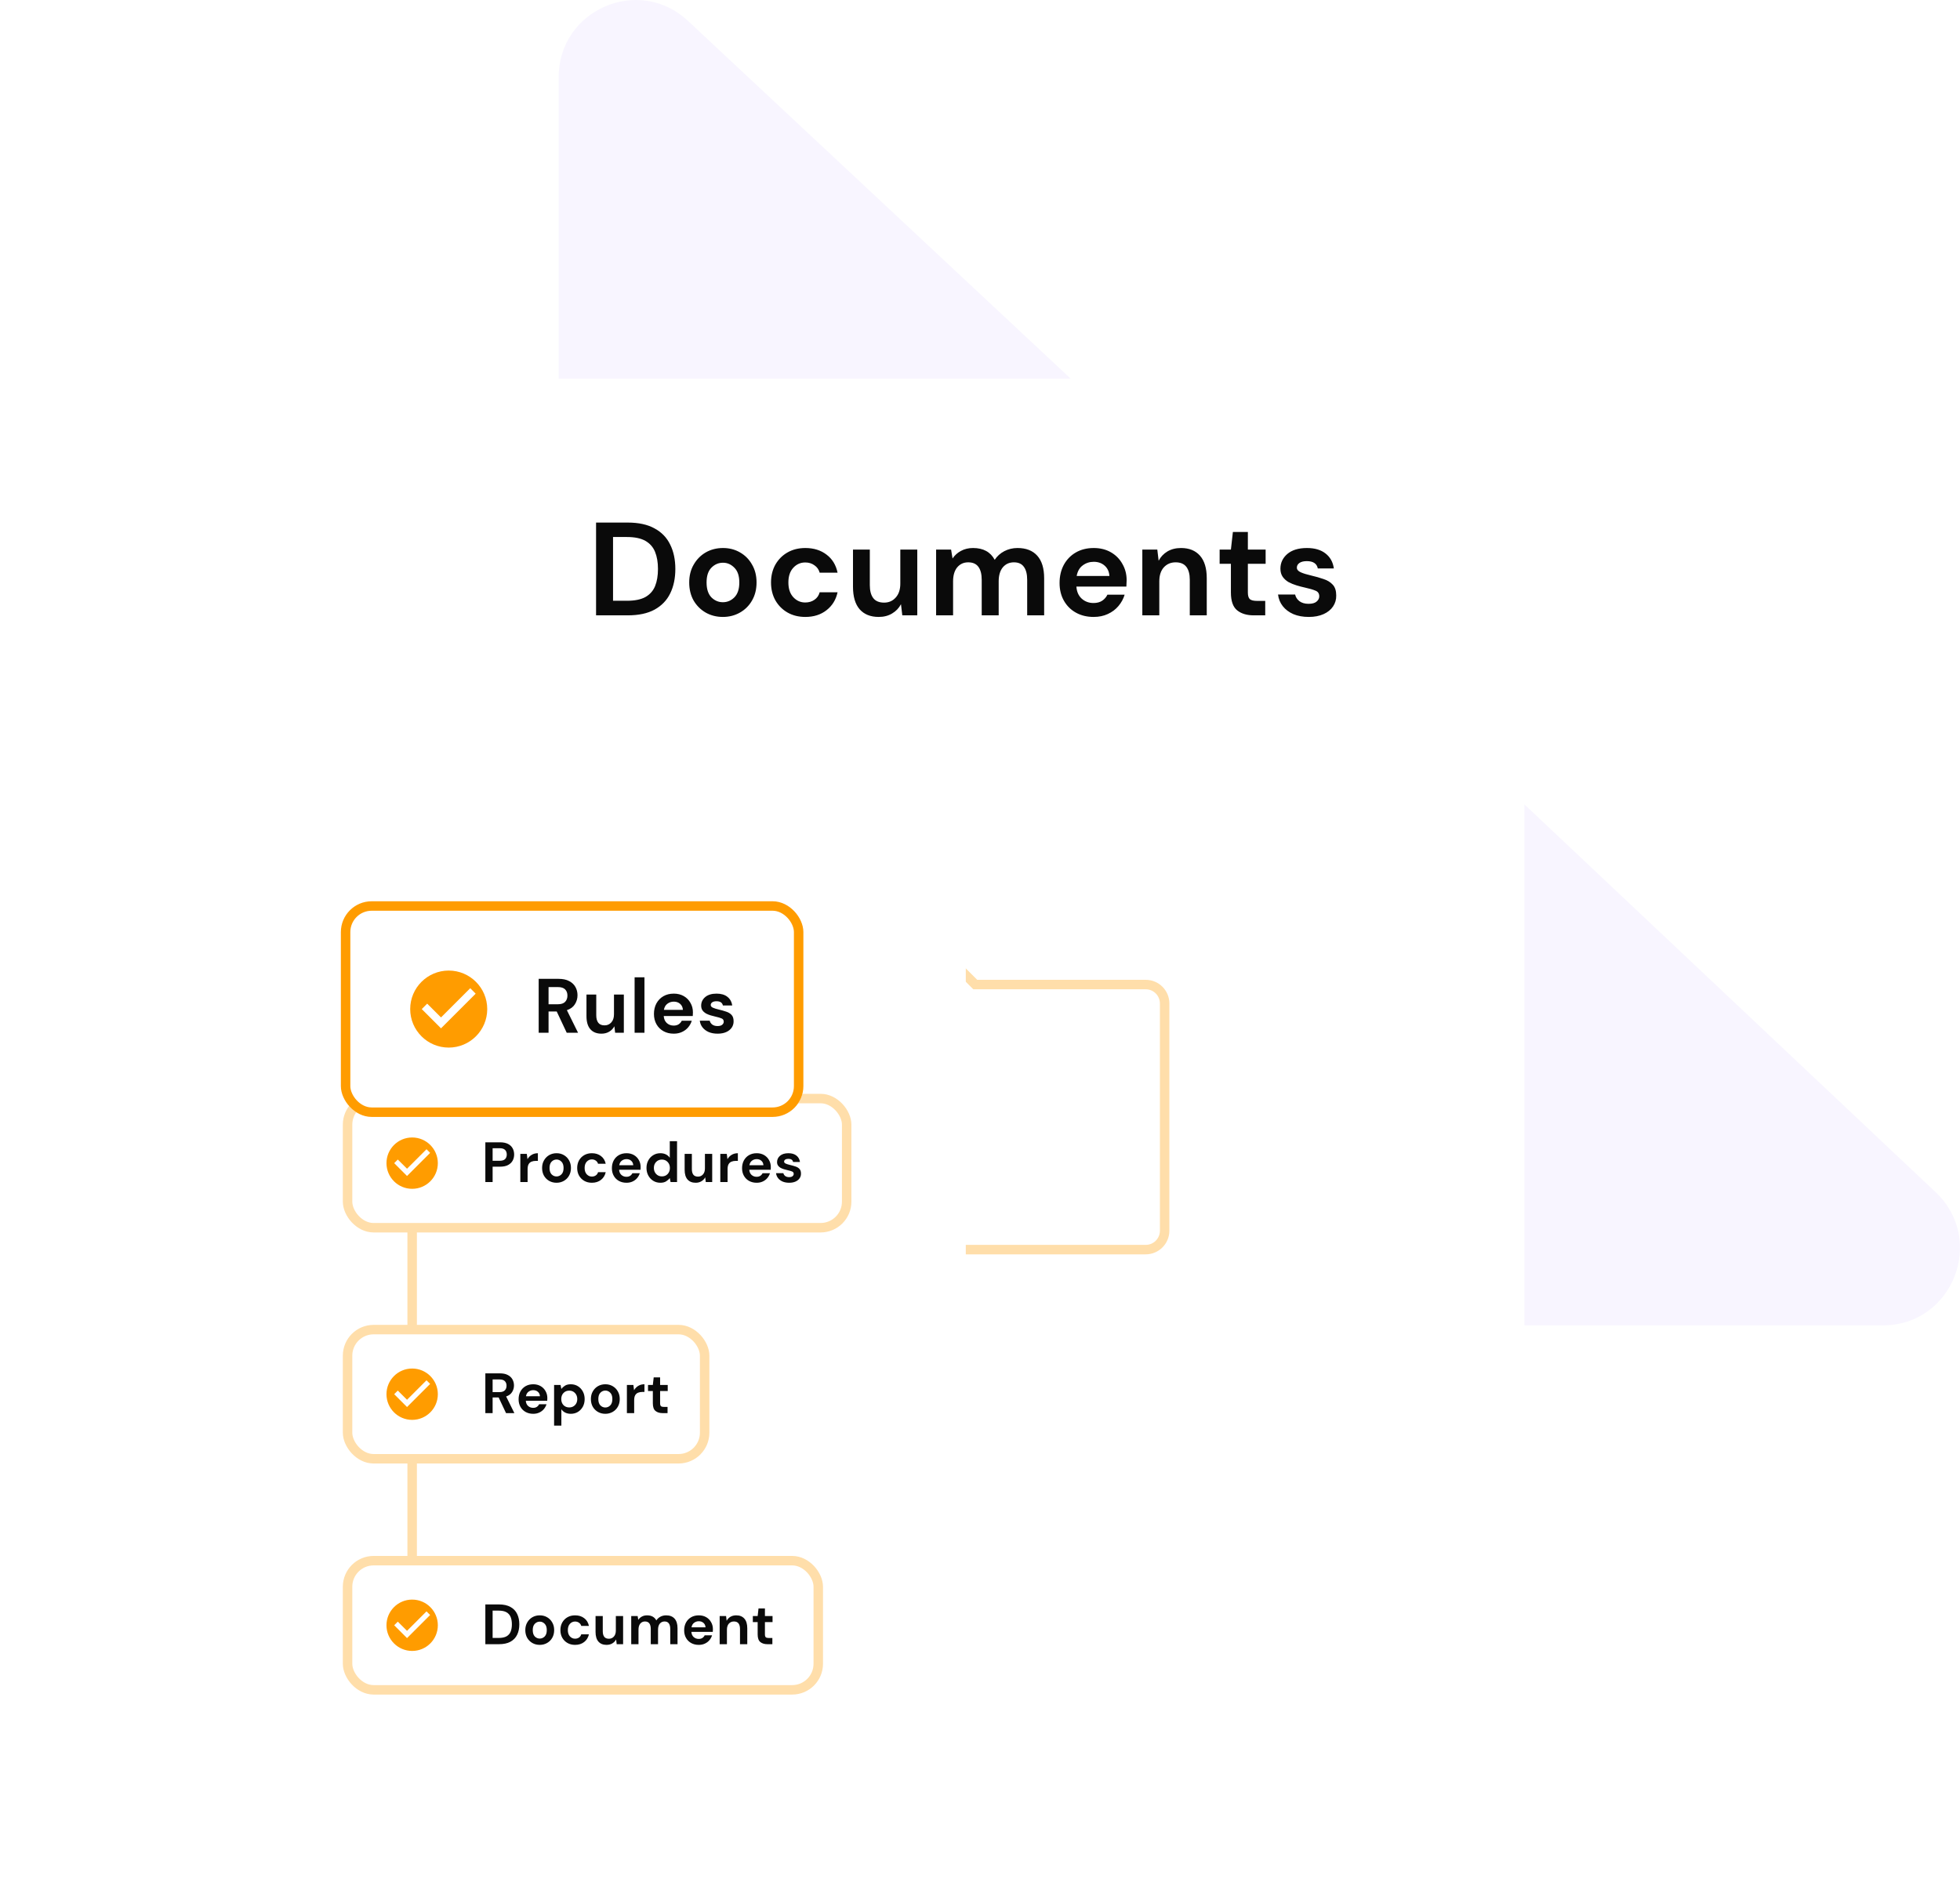 <svg width="207" height="200" viewBox="0 0 207 200" fill="none" xmlns="http://www.w3.org/2000/svg">
<g clip-path="url(#clip0_1889_241077)">
<path d="M59 8.155C59 1.04 67.466 -2.65 72.656 2.203L140.72 65.846L204.428 125.934C209.783 130.985 206.218 140 198.865 140H67.119C62.635 140 59 136.356 59 131.861V8.155Z" fill="#F8F5FF"/>
<g filter="url(#filter0_ddd_1889_241077)">
<rect x="46" y="24" width="115" height="152" rx="8" fill="white"/>
<path d="M62.952 49V39.2H66.298C67.446 39.2 68.389 39.405 69.126 39.816C69.873 40.217 70.423 40.787 70.778 41.524C71.142 42.252 71.324 43.111 71.324 44.1C71.324 45.089 71.142 45.953 70.778 46.69C70.423 47.418 69.873 47.987 69.126 48.398C68.389 48.799 67.446 49 66.298 49H62.952ZM64.744 47.46H66.214C67.035 47.46 67.684 47.329 68.16 47.068C68.636 46.797 68.977 46.415 69.182 45.92C69.387 45.416 69.49 44.809 69.49 44.1C69.49 43.4 69.387 42.798 69.182 42.294C68.977 41.79 68.636 41.403 68.16 41.132C67.684 40.861 67.035 40.726 66.214 40.726H64.744V47.46ZM76.345 49.168C75.673 49.168 75.067 49.014 74.525 48.706C73.993 48.398 73.569 47.973 73.251 47.432C72.943 46.881 72.789 46.247 72.789 45.528C72.789 44.809 72.948 44.179 73.265 43.638C73.582 43.087 74.007 42.658 74.539 42.35C75.081 42.042 75.687 41.888 76.359 41.888C77.022 41.888 77.619 42.042 78.151 42.35C78.692 42.658 79.117 43.087 79.425 43.638C79.743 44.179 79.901 44.809 79.901 45.528C79.901 46.247 79.743 46.881 79.425 47.432C79.117 47.973 78.692 48.398 78.151 48.706C77.61 49.014 77.008 49.168 76.345 49.168ZM76.345 47.614C76.812 47.614 77.218 47.441 77.563 47.096C77.909 46.741 78.081 46.219 78.081 45.528C78.081 44.837 77.909 44.319 77.563 43.974C77.218 43.619 76.817 43.442 76.359 43.442C75.883 43.442 75.472 43.619 75.127 43.974C74.791 44.319 74.623 44.837 74.623 45.528C74.623 46.219 74.791 46.741 75.127 47.096C75.472 47.441 75.879 47.614 76.345 47.614ZM85.055 49.168C84.346 49.168 83.721 49.014 83.179 48.706C82.638 48.398 82.209 47.969 81.891 47.418C81.583 46.867 81.429 46.237 81.429 45.528C81.429 44.819 81.583 44.189 81.891 43.638C82.209 43.087 82.638 42.658 83.179 42.35C83.721 42.042 84.346 41.888 85.055 41.888C85.942 41.888 86.689 42.121 87.295 42.588C87.902 43.045 88.289 43.68 88.457 44.492H86.567C86.474 44.156 86.287 43.895 86.007 43.708C85.737 43.512 85.415 43.414 85.041 43.414C84.547 43.414 84.127 43.601 83.781 43.974C83.436 44.347 83.263 44.865 83.263 45.528C83.263 46.191 83.436 46.709 83.781 47.082C84.127 47.455 84.547 47.642 85.041 47.642C85.415 47.642 85.737 47.549 86.007 47.362C86.287 47.175 86.474 46.909 86.567 46.564H88.457C88.289 47.348 87.902 47.978 87.295 48.454C86.689 48.93 85.942 49.168 85.055 49.168ZM92.802 49.168C91.934 49.168 91.262 48.897 90.786 48.356C90.319 47.815 90.086 47.021 90.086 45.976V42.056H91.864V45.808C91.864 46.405 91.985 46.863 92.228 47.18C92.471 47.497 92.853 47.656 93.376 47.656C93.871 47.656 94.277 47.479 94.594 47.124C94.921 46.769 95.084 46.275 95.084 45.64V42.056H96.876V49H95.294L95.154 47.824C94.939 48.235 94.627 48.561 94.216 48.804C93.815 49.047 93.343 49.168 92.802 49.168ZM98.865 49V42.056H100.447L100.601 42.994C100.825 42.658 101.119 42.392 101.483 42.196C101.857 41.991 102.286 41.888 102.771 41.888C103.845 41.888 104.605 42.303 105.053 43.134C105.305 42.751 105.641 42.448 106.061 42.224C106.491 42 106.957 41.888 107.461 41.888C108.367 41.888 109.062 42.159 109.547 42.7C110.033 43.241 110.275 44.035 110.275 45.08V49H108.483V45.248C108.483 44.651 108.367 44.193 108.133 43.876C107.909 43.559 107.559 43.4 107.083 43.4C106.598 43.4 106.206 43.577 105.907 43.932C105.618 44.287 105.473 44.781 105.473 45.416V49H103.681V45.248C103.681 44.651 103.565 44.193 103.331 43.876C103.098 43.559 102.739 43.4 102.253 43.4C101.777 43.4 101.39 43.577 101.091 43.932C100.802 44.287 100.657 44.781 100.657 45.416V49H98.865ZM115.501 49.168C114.801 49.168 114.18 49.019 113.639 48.72C113.097 48.421 112.673 48.001 112.365 47.46C112.057 46.919 111.903 46.293 111.903 45.584C111.903 44.865 112.052 44.226 112.351 43.666C112.659 43.106 113.079 42.672 113.611 42.364C114.152 42.047 114.787 41.888 115.515 41.888C116.196 41.888 116.798 42.037 117.321 42.336C117.843 42.635 118.249 43.045 118.539 43.568C118.837 44.081 118.987 44.655 118.987 45.29C118.987 45.393 118.982 45.5 118.973 45.612C118.973 45.724 118.968 45.841 118.959 45.962H113.681C113.718 46.503 113.905 46.928 114.241 47.236C114.586 47.544 115.001 47.698 115.487 47.698C115.851 47.698 116.154 47.619 116.397 47.46C116.649 47.292 116.835 47.077 116.957 46.816H118.777C118.646 47.255 118.427 47.656 118.119 48.02C117.82 48.375 117.447 48.655 116.999 48.86C116.56 49.065 116.061 49.168 115.501 49.168ZM115.515 43.344C115.076 43.344 114.689 43.47 114.353 43.722C114.017 43.965 113.802 44.338 113.709 44.842H117.167C117.139 44.385 116.971 44.021 116.663 43.75C116.355 43.479 115.972 43.344 115.515 43.344ZM120.644 49V42.056H122.226L122.366 43.232C122.581 42.821 122.889 42.495 123.29 42.252C123.701 42.009 124.181 41.888 124.732 41.888C125.591 41.888 126.258 42.159 126.734 42.7C127.21 43.241 127.448 44.035 127.448 45.08V49H125.656V45.248C125.656 44.651 125.535 44.193 125.292 43.876C125.049 43.559 124.671 43.4 124.158 43.4C123.654 43.4 123.239 43.577 122.912 43.932C122.595 44.287 122.436 44.781 122.436 45.416V49H120.644ZM132.406 49C131.678 49 131.094 48.823 130.656 48.468C130.217 48.113 129.998 47.483 129.998 46.578V43.554H128.808V42.056H129.998L130.208 40.194H131.79V42.056H133.666V43.554H131.79V46.592C131.79 46.928 131.86 47.161 132 47.292C132.149 47.413 132.401 47.474 132.756 47.474H133.624V49H132.406ZM138.224 49.168C137.608 49.168 137.067 49.07 136.6 48.874C136.133 48.669 135.76 48.389 135.48 48.034C135.2 47.679 135.032 47.269 134.976 46.802H136.782C136.838 47.073 136.987 47.306 137.23 47.502C137.482 47.689 137.804 47.782 138.196 47.782C138.588 47.782 138.873 47.703 139.05 47.544C139.237 47.385 139.33 47.203 139.33 46.998C139.33 46.699 139.199 46.499 138.938 46.396C138.677 46.284 138.313 46.177 137.846 46.074C137.547 46.009 137.244 45.929 136.936 45.836C136.628 45.743 136.343 45.626 136.082 45.486C135.83 45.337 135.625 45.15 135.466 44.926C135.307 44.693 135.228 44.408 135.228 44.072C135.228 43.456 135.471 42.938 135.956 42.518C136.451 42.098 137.141 41.888 138.028 41.888C138.849 41.888 139.503 42.079 139.988 42.462C140.483 42.845 140.777 43.372 140.87 44.044H139.176C139.073 43.531 138.686 43.274 138.014 43.274C137.678 43.274 137.417 43.339 137.23 43.47C137.053 43.601 136.964 43.764 136.964 43.96C136.964 44.165 137.099 44.329 137.37 44.45C137.641 44.571 138 44.683 138.448 44.786C138.933 44.898 139.377 45.024 139.778 45.164C140.189 45.295 140.515 45.495 140.758 45.766C141.001 46.027 141.122 46.405 141.122 46.9C141.131 47.329 141.019 47.717 140.786 48.062C140.553 48.407 140.217 48.678 139.778 48.874C139.339 49.07 138.821 49.168 138.224 49.168Z" fill="#0A0A0A"/>
<path d="M83 86V114C83 115.105 83.895 116 85 116H121C122.105 116 123 115.105 123 114V90C123 88.895 122.105 88 121 88H103L99.586 84.586C99.211 84.211 98.702 84 98.172 84H85C83.895 84 83 84.895 83 86Z" fill="white" stroke="#FFDEAA"/>
</g>
<g filter="url(#filter1_ddd_1889_241077)">
<rect x="24" y="40" width="78" height="120" rx="8" fill="white"/>
<path d="M43.529 75.391V142.509" stroke="#FFDEAA"/>
<rect x="36.707" y="109.449" width="37.712" height="13.644" rx="2.754" fill="white"/>
<path fill-rule="evenodd" clip-rule="evenodd" d="M43.529 113.561C42.032 113.561 40.817 114.775 40.817 116.272C40.817 117.769 42.032 118.984 43.529 118.984C45.026 118.984 46.241 117.769 46.241 116.272C46.241 114.775 45.026 113.561 43.529 113.561ZM42.987 117.628L41.631 116.272L42.013 115.89L42.987 116.861L45.045 114.802L45.428 115.187L42.987 117.628Z" fill="#FF9C00"/>
<path d="M51.259 118.271V114.071H52.801C53.137 114.071 53.413 114.129 53.629 114.245C53.849 114.357 54.013 114.511 54.121 114.707C54.229 114.899 54.283 115.113 54.283 115.349C54.283 115.605 54.215 115.839 54.079 116.051C53.947 116.263 53.739 116.417 53.455 116.513L54.325 118.271H53.443L52.663 116.615H52.027V118.271H51.259ZM52.027 116.051H52.753C53.009 116.051 53.197 115.989 53.317 115.865C53.437 115.741 53.497 115.577 53.497 115.373C53.497 115.173 53.437 115.013 53.317 114.893C53.201 114.773 53.011 114.713 52.747 114.713H52.027V116.051ZM56.312 118.343C56.012 118.343 55.746 118.279 55.514 118.151C55.282 118.023 55.1 117.843 54.968 117.611C54.836 117.379 54.77 117.111 54.77 116.807C54.77 116.499 54.834 116.225 54.962 115.985C55.094 115.745 55.274 115.559 55.502 115.427C55.734 115.291 56.006 115.223 56.318 115.223C56.61 115.223 56.868 115.287 57.092 115.415C57.316 115.543 57.49 115.719 57.614 115.943C57.742 116.163 57.806 116.409 57.806 116.681C57.806 116.725 57.804 116.771 57.8 116.819C57.8 116.867 57.798 116.917 57.794 116.969H55.532C55.548 117.201 55.628 117.383 55.772 117.515C55.92 117.647 56.098 117.713 56.306 117.713C56.462 117.713 56.592 117.679 56.696 117.611C56.804 117.539 56.884 117.447 56.936 117.335H57.716C57.66 117.523 57.566 117.695 57.434 117.851C57.306 118.003 57.146 118.123 56.954 118.211C56.766 118.299 56.552 118.343 56.312 118.343ZM56.318 115.847C56.13 115.847 55.964 115.901 55.82 116.009C55.676 116.113 55.584 116.273 55.544 116.489H57.026C57.014 116.293 56.942 116.137 56.81 116.021C56.678 115.905 56.514 115.847 56.318 115.847ZM58.519 119.591V115.295H59.203L59.287 115.721C59.383 115.589 59.509 115.473 59.665 115.373C59.825 115.273 60.031 115.223 60.283 115.223C60.563 115.223 60.813 115.291 61.033 115.427C61.253 115.563 61.427 115.749 61.555 115.985C61.683 116.221 61.747 116.489 61.747 116.789C61.747 117.089 61.683 117.357 61.555 117.593C61.427 117.825 61.253 118.009 61.033 118.145C60.813 118.277 60.563 118.343 60.283 118.343C60.059 118.343 59.863 118.301 59.695 118.217C59.527 118.133 59.391 118.015 59.287 117.863V119.591H58.519ZM60.121 117.671C60.365 117.671 60.567 117.589 60.727 117.425C60.887 117.261 60.967 117.049 60.967 116.789C60.967 116.529 60.887 116.315 60.727 116.147C60.567 115.979 60.365 115.895 60.121 115.895C59.873 115.895 59.669 115.979 59.509 116.147C59.353 116.311 59.275 116.523 59.275 116.783C59.275 117.043 59.353 117.257 59.509 117.425C59.669 117.589 59.873 117.671 60.121 117.671ZM63.929 118.343C63.641 118.343 63.381 118.277 63.149 118.145C62.921 118.013 62.739 117.831 62.603 117.599C62.471 117.363 62.405 117.091 62.405 116.783C62.405 116.475 62.473 116.205 62.609 115.973C62.745 115.737 62.927 115.553 63.155 115.421C63.387 115.289 63.647 115.223 63.935 115.223C64.219 115.223 64.475 115.289 64.703 115.421C64.935 115.553 65.117 115.737 65.249 115.973C65.385 116.205 65.453 116.475 65.453 116.783C65.453 117.091 65.385 117.363 65.249 117.599C65.117 117.831 64.935 118.013 64.703 118.145C64.471 118.277 64.213 118.343 63.929 118.343ZM63.929 117.677C64.129 117.677 64.303 117.603 64.451 117.455C64.599 117.303 64.673 117.079 64.673 116.783C64.673 116.487 64.599 116.265 64.451 116.117C64.303 115.965 64.131 115.889 63.935 115.889C63.731 115.889 63.555 115.965 63.407 116.117C63.263 116.265 63.191 116.487 63.191 116.783C63.191 117.079 63.263 117.303 63.407 117.455C63.555 117.603 63.729 117.677 63.929 117.677ZM66.208 118.271V115.295H66.892L66.964 115.853C67.072 115.661 67.218 115.509 67.402 115.397C67.59 115.281 67.81 115.223 68.062 115.223V116.033H67.846C67.678 116.033 67.528 116.059 67.396 116.111C67.264 116.163 67.16 116.253 67.084 116.381C67.012 116.509 66.976 116.687 66.976 116.915V118.271H66.208ZM69.98 118.271C69.668 118.271 69.418 118.195 69.23 118.043C69.042 117.891 68.948 117.621 68.948 117.233V115.937H68.438V115.295H68.948L69.038 114.497H69.716V115.295H70.52V115.937H69.716V117.239C69.716 117.383 69.746 117.483 69.806 117.539C69.87 117.591 69.978 117.617 70.13 117.617H70.502V118.271H69.98Z" fill="#0A0A0A"/>
<rect x="36.707" y="109.449" width="37.712" height="13.644" rx="2.754" stroke="#FFDEAA"/>
<rect x="36.707" y="133.857" width="49.712" height="13.644" rx="2.754" fill="white"/>
<path fill-rule="evenodd" clip-rule="evenodd" d="M43.529 137.969C42.032 137.969 40.817 139.184 40.817 140.681C40.817 142.178 42.032 143.392 43.529 143.392C45.026 143.392 46.241 142.178 46.241 140.681C46.241 139.184 45.026 137.969 43.529 137.969ZM42.987 142.036L41.631 140.68L42.013 140.298L42.987 141.269L45.045 139.211L45.428 139.596L42.987 142.036Z" fill="#FF9C00"/>
<path d="M51.259 142.68V138.48H52.693C53.185 138.48 53.589 138.568 53.905 138.744C54.225 138.916 54.461 139.16 54.613 139.476C54.769 139.788 54.847 140.156 54.847 140.58C54.847 141.004 54.769 141.374 54.613 141.69C54.461 142.002 54.225 142.246 53.905 142.422C53.589 142.594 53.185 142.68 52.693 142.68H51.259ZM52.027 142.02H52.657C53.009 142.02 53.287 141.964 53.491 141.852C53.695 141.736 53.841 141.572 53.929 141.36C54.017 141.144 54.061 140.884 54.061 140.58C54.061 140.28 54.017 140.022 53.929 139.806C53.841 139.59 53.695 139.424 53.491 139.308C53.287 139.192 53.009 139.134 52.657 139.134H52.027V142.02ZM57.003 142.752C56.715 142.752 56.455 142.686 56.223 142.554C55.995 142.422 55.813 142.24 55.677 142.008C55.545 141.772 55.479 141.5 55.479 141.192C55.479 140.884 55.547 140.614 55.683 140.382C55.819 140.146 56.001 139.962 56.229 139.83C56.461 139.698 56.721 139.632 57.009 139.632C57.293 139.632 57.549 139.698 57.777 139.83C58.009 139.962 58.191 140.146 58.323 140.382C58.459 140.614 58.527 140.884 58.527 141.192C58.527 141.5 58.459 141.772 58.323 142.008C58.191 142.24 58.009 142.422 57.777 142.554C57.545 142.686 57.287 142.752 57.003 142.752ZM57.003 142.086C57.203 142.086 57.377 142.012 57.525 141.864C57.673 141.712 57.747 141.488 57.747 141.192C57.747 140.896 57.673 140.674 57.525 140.526C57.377 140.374 57.205 140.298 57.009 140.298C56.805 140.298 56.629 140.374 56.481 140.526C56.337 140.674 56.265 140.896 56.265 141.192C56.265 141.488 56.337 141.712 56.481 141.864C56.629 142.012 56.803 142.086 57.003 142.086ZM60.739 142.752C60.435 142.752 60.167 142.686 59.935 142.554C59.703 142.422 59.519 142.238 59.383 142.002C59.251 141.766 59.185 141.496 59.185 141.192C59.185 140.888 59.251 140.618 59.383 140.382C59.519 140.146 59.703 139.962 59.935 139.83C60.167 139.698 60.435 139.632 60.739 139.632C61.119 139.632 61.439 139.732 61.699 139.932C61.959 140.128 62.125 140.4 62.197 140.748H61.387C61.347 140.604 61.267 140.492 61.147 140.412C61.031 140.328 60.893 140.286 60.733 140.286C60.521 140.286 60.341 140.366 60.193 140.526C60.045 140.686 59.971 140.908 59.971 141.192C59.971 141.476 60.045 141.698 60.193 141.858C60.341 142.018 60.521 142.098 60.733 142.098C60.893 142.098 61.031 142.058 61.147 141.978C61.267 141.898 61.347 141.784 61.387 141.636H62.197C62.125 141.972 61.959 142.242 61.699 142.446C61.439 142.65 61.119 142.752 60.739 142.752ZM64.062 142.752C63.691 142.752 63.403 142.636 63.199 142.404C62.998 142.172 62.898 141.832 62.898 141.384V139.704H63.66V141.312C63.66 141.568 63.712 141.764 63.816 141.9C63.92 142.036 64.085 142.104 64.308 142.104C64.52 142.104 64.695 142.028 64.831 141.876C64.971 141.724 65.04 141.512 65.04 141.24V139.704H65.808V142.68H65.13L65.07 142.176C64.978 142.352 64.844 142.492 64.668 142.596C64.496 142.7 64.294 142.752 64.062 142.752ZM66.665 142.68V139.704H67.343L67.409 140.106C67.505 139.962 67.631 139.848 67.787 139.764C67.947 139.676 68.131 139.632 68.339 139.632C68.799 139.632 69.125 139.81 69.317 140.166C69.425 140.002 69.569 139.872 69.749 139.776C69.933 139.68 70.133 139.632 70.349 139.632C70.737 139.632 71.035 139.748 71.243 139.98C71.451 140.212 71.555 140.552 71.555 141V142.68H70.787V141.072C70.787 140.816 70.737 140.62 70.637 140.484C70.541 140.348 70.391 140.28 70.187 140.28C69.979 140.28 69.811 140.356 69.683 140.508C69.559 140.66 69.497 140.872 69.497 141.144V142.68H68.729V141.072C68.729 140.816 68.679 140.62 68.579 140.484C68.479 140.348 68.325 140.28 68.117 140.28C67.913 140.28 67.747 140.356 67.619 140.508C67.495 140.66 67.433 140.872 67.433 141.144V142.68H66.665ZM73.798 142.752C73.498 142.752 73.232 142.688 73 142.56C72.768 142.432 72.586 142.252 72.454 142.02C72.322 141.788 72.256 141.52 72.256 141.216C72.256 140.908 72.32 140.634 72.448 140.394C72.58 140.154 72.76 139.968 72.988 139.836C73.22 139.7 73.492 139.632 73.804 139.632C74.096 139.632 74.354 139.696 74.578 139.824C74.802 139.952 74.976 140.128 75.1 140.352C75.228 140.572 75.292 140.818 75.292 141.09C75.292 141.134 75.29 141.18 75.286 141.228C75.286 141.276 75.284 141.326 75.28 141.378H73.018C73.034 141.61 73.114 141.792 73.258 141.924C73.406 142.056 73.584 142.122 73.792 142.122C73.948 142.122 74.078 142.088 74.182 142.02C74.29 141.948 74.37 141.856 74.422 141.744H75.202C75.146 141.932 75.052 142.104 74.92 142.26C74.792 142.412 74.632 142.532 74.44 142.62C74.252 142.708 74.038 142.752 73.798 142.752ZM73.804 140.256C73.616 140.256 73.45 140.31 73.306 140.418C73.162 140.522 73.07 140.682 73.03 140.898H74.512C74.5 140.702 74.428 140.546 74.296 140.43C74.164 140.314 74 140.256 73.804 140.256ZM76.005 142.68V139.704H76.683L76.743 140.208C76.835 140.032 76.967 139.892 77.139 139.788C77.315 139.684 77.521 139.632 77.757 139.632C78.125 139.632 78.411 139.748 78.615 139.98C78.819 140.212 78.921 140.552 78.921 141V142.68H78.153V141.072C78.153 140.816 78.101 140.62 77.997 140.484C77.893 140.348 77.731 140.28 77.511 140.28C77.295 140.28 77.117 140.356 76.977 140.508C76.841 140.66 76.773 140.872 76.773 141.144V142.68H76.005ZM81.05 142.68C80.738 142.68 80.488 142.604 80.3 142.452C80.112 142.3 80.018 142.03 80.018 141.642V140.346H79.508V139.704H80.018L80.108 138.906H80.786V139.704H81.59V140.346H80.786V141.648C80.786 141.792 80.816 141.892 80.876 141.948C80.94 142 81.048 142.026 81.2 142.026H81.572V142.68H81.05Z" fill="#0A0A0A"/>
<rect x="36.707" y="133.857" width="49.712" height="13.644" rx="2.754" stroke="#FFDEAA"/>
<rect x="36.707" y="85.043" width="52.712" height="13.644" rx="2.754" fill="white"/>
<path fill-rule="evenodd" clip-rule="evenodd" d="M43.529 89.154C42.032 89.154 40.817 90.369 40.817 91.866C40.817 93.363 42.032 94.578 43.529 94.578C45.026 94.578 46.241 93.363 46.241 91.866C46.241 90.369 45.026 89.154 43.529 89.154ZM42.987 93.222L41.631 91.866L42.013 91.484L42.987 92.454L45.045 90.396L45.428 90.781L42.987 93.222Z" fill="#FF9C00"/>
<path d="M51.259 93.865V89.665H52.813C53.149 89.665 53.427 89.721 53.647 89.833C53.867 89.945 54.031 90.099 54.139 90.295C54.247 90.491 54.301 90.711 54.301 90.955C54.301 91.187 54.249 91.401 54.145 91.597C54.041 91.789 53.879 91.945 53.659 92.065C53.439 92.181 53.157 92.239 52.813 92.239H52.027V93.865H51.259ZM52.027 91.615H52.765C53.033 91.615 53.225 91.557 53.341 91.441C53.461 91.321 53.521 91.159 53.521 90.955C53.521 90.747 53.461 90.585 53.341 90.469C53.225 90.349 53.033 90.289 52.765 90.289H52.027V91.615ZM54.953 93.865V90.889H55.638L55.709 91.447C55.818 91.255 55.964 91.103 56.148 90.991C56.336 90.875 56.556 90.817 56.807 90.817V91.627H56.592C56.423 91.627 56.273 91.653 56.142 91.705C56.01 91.757 55.906 91.847 55.83 91.975C55.758 92.103 55.721 92.281 55.721 92.509V93.865H54.953ZM58.776 93.937C58.487 93.937 58.227 93.871 57.995 93.739C57.767 93.607 57.586 93.425 57.45 93.193C57.318 92.957 57.252 92.685 57.252 92.377C57.252 92.069 57.319 91.799 57.456 91.567C57.592 91.331 57.773 91.147 58.002 91.015C58.233 90.883 58.493 90.817 58.782 90.817C59.066 90.817 59.322 90.883 59.55 91.015C59.782 91.147 59.964 91.331 60.096 91.567C60.231 91.799 60.3 92.069 60.3 92.377C60.3 92.685 60.231 92.957 60.096 93.193C59.964 93.425 59.782 93.607 59.55 93.739C59.318 93.871 59.059 93.937 58.776 93.937ZM58.776 93.271C58.975 93.271 59.15 93.197 59.297 93.049C59.446 92.897 59.52 92.673 59.52 92.377C59.52 92.081 59.446 91.859 59.297 91.711C59.15 91.559 58.977 91.483 58.782 91.483C58.578 91.483 58.401 91.559 58.254 91.711C58.109 91.859 58.038 92.081 58.038 92.377C58.038 92.673 58.109 92.897 58.254 93.049C58.401 93.197 58.575 93.271 58.776 93.271ZM62.512 93.937C62.208 93.937 61.94 93.871 61.708 93.739C61.476 93.607 61.292 93.423 61.156 93.187C61.024 92.951 60.958 92.681 60.958 92.377C60.958 92.073 61.024 91.803 61.156 91.567C61.292 91.331 61.476 91.147 61.708 91.015C61.94 90.883 62.208 90.817 62.512 90.817C62.892 90.817 63.212 90.917 63.472 91.117C63.732 91.313 63.898 91.585 63.97 91.933H63.16C63.12 91.789 63.04 91.677 62.92 91.597C62.804 91.513 62.666 91.471 62.506 91.471C62.294 91.471 62.114 91.551 61.966 91.711C61.818 91.871 61.744 92.093 61.744 92.377C61.744 92.661 61.818 92.883 61.966 93.043C62.114 93.203 62.294 93.283 62.506 93.283C62.666 93.283 62.804 93.243 62.92 93.163C63.04 93.083 63.12 92.969 63.16 92.821H63.97C63.898 93.157 63.732 93.427 63.472 93.631C63.212 93.835 62.892 93.937 62.512 93.937ZM66.165 93.937C65.865 93.937 65.599 93.873 65.367 93.745C65.135 93.617 64.953 93.437 64.821 93.205C64.689 92.973 64.623 92.705 64.623 92.401C64.623 92.093 64.687 91.819 64.815 91.579C64.947 91.339 65.127 91.153 65.355 91.021C65.587 90.885 65.859 90.817 66.171 90.817C66.463 90.817 66.721 90.881 66.945 91.009C67.169 91.137 67.343 91.313 67.467 91.537C67.595 91.757 67.659 92.003 67.659 92.275C67.659 92.319 67.657 92.365 67.653 92.413C67.653 92.461 67.651 92.511 67.647 92.563H65.385C65.401 92.795 65.481 92.977 65.625 93.109C65.773 93.241 65.951 93.307 66.159 93.307C66.315 93.307 66.445 93.273 66.549 93.205C66.657 93.133 66.737 93.041 66.789 92.929H67.569C67.513 93.117 67.419 93.289 67.287 93.445C67.159 93.597 66.999 93.717 66.807 93.805C66.619 93.893 66.405 93.937 66.165 93.937ZM66.171 91.441C65.983 91.441 65.817 91.495 65.673 91.603C65.529 91.707 65.437 91.867 65.397 92.083H66.879C66.867 91.887 66.795 91.731 66.663 91.615C66.531 91.499 66.367 91.441 66.171 91.441ZM69.741 93.937C69.461 93.937 69.211 93.869 68.991 93.733C68.771 93.597 68.597 93.411 68.469 93.175C68.341 92.939 68.277 92.671 68.277 92.371C68.277 92.071 68.341 91.805 68.469 91.573C68.597 91.337 68.771 91.153 68.991 91.021C69.211 90.885 69.461 90.817 69.741 90.817C69.965 90.817 70.161 90.859 70.329 90.943C70.497 91.027 70.633 91.145 70.737 91.297V89.545H71.505V93.865H70.821L70.737 93.439C70.641 93.571 70.513 93.687 70.353 93.787C70.197 93.887 69.993 93.937 69.741 93.937ZM69.903 93.265C70.151 93.265 70.353 93.183 70.509 93.019C70.669 92.851 70.749 92.637 70.749 92.377C70.749 92.117 70.669 91.905 70.509 91.741C70.353 91.573 70.151 91.489 69.903 91.489C69.659 91.489 69.457 91.571 69.297 91.735C69.137 91.899 69.057 92.111 69.057 92.371C69.057 92.631 69.137 92.845 69.297 93.013C69.457 93.181 69.659 93.265 69.903 93.265ZM73.471 93.937C73.099 93.937 72.811 93.821 72.607 93.589C72.407 93.357 72.307 93.017 72.307 92.569V90.889H73.069V92.497C73.069 92.753 73.121 92.949 73.225 93.085C73.329 93.221 73.493 93.289 73.717 93.289C73.929 93.289 74.103 93.213 74.239 93.061C74.379 92.909 74.449 92.697 74.449 92.425V90.889H75.217V93.865H74.539L74.479 93.361C74.387 93.537 74.253 93.677 74.077 93.781C73.905 93.885 73.703 93.937 73.471 93.937ZM76.073 93.865V90.889H76.757L76.829 91.447C76.937 91.255 77.083 91.103 77.267 90.991C77.455 90.875 77.675 90.817 77.927 90.817V91.627H77.711C77.543 91.627 77.393 91.653 77.261 91.705C77.129 91.757 77.025 91.847 76.949 91.975C76.877 92.103 76.841 92.281 76.841 92.509V93.865H76.073ZM79.913 93.937C79.613 93.937 79.347 93.873 79.115 93.745C78.883 93.617 78.701 93.437 78.569 93.205C78.437 92.973 78.371 92.705 78.371 92.401C78.371 92.093 78.435 91.819 78.563 91.579C78.695 91.339 78.875 91.153 79.103 91.021C79.335 90.885 79.607 90.817 79.919 90.817C80.211 90.817 80.469 90.881 80.693 91.009C80.917 91.137 81.091 91.313 81.215 91.537C81.343 91.757 81.407 92.003 81.407 92.275C81.407 92.319 81.405 92.365 81.401 92.413C81.401 92.461 81.399 92.511 81.395 92.563H79.133C79.149 92.795 79.229 92.977 79.373 93.109C79.521 93.241 79.699 93.307 79.907 93.307C80.063 93.307 80.193 93.273 80.297 93.205C80.405 93.133 80.485 93.041 80.537 92.929H81.317C81.261 93.117 81.167 93.289 81.035 93.445C80.907 93.597 80.747 93.717 80.555 93.805C80.367 93.893 80.153 93.937 79.913 93.937ZM79.919 91.441C79.731 91.441 79.565 91.495 79.421 91.603C79.277 91.707 79.185 91.867 79.145 92.083H80.627C80.615 91.887 80.543 91.731 80.411 91.615C80.279 91.499 80.115 91.441 79.919 91.441ZM83.351 93.937C83.087 93.937 82.855 93.895 82.655 93.811C82.455 93.723 82.295 93.603 82.175 93.451C82.055 93.299 81.983 93.123 81.959 92.923H82.733C82.757 93.039 82.821 93.139 82.925 93.223C83.033 93.303 83.171 93.343 83.339 93.343C83.507 93.343 83.629 93.309 83.705 93.241C83.785 93.173 83.825 93.095 83.825 93.007C83.825 92.879 83.769 92.793 83.657 92.749C83.545 92.701 83.389 92.655 83.189 92.611C83.061 92.583 82.931 92.549 82.799 92.509C82.667 92.469 82.545 92.419 82.433 92.359C82.325 92.295 82.237 92.215 82.169 92.119C82.101 92.019 82.067 91.897 82.067 91.753C82.067 91.489 82.171 91.267 82.379 91.087C82.591 90.907 82.887 90.817 83.267 90.817C83.619 90.817 83.899 90.899 84.107 91.063C84.319 91.227 84.445 91.453 84.485 91.741H83.759C83.715 91.521 83.549 91.411 83.261 91.411C83.117 91.411 83.005 91.439 82.925 91.495C82.849 91.551 82.811 91.621 82.811 91.705C82.811 91.793 82.869 91.863 82.985 91.915C83.101 91.967 83.255 92.015 83.447 92.059C83.655 92.107 83.845 92.161 84.017 92.221C84.193 92.277 84.333 92.363 84.437 92.479C84.541 92.591 84.593 92.753 84.593 92.965C84.597 93.149 84.549 93.315 84.449 93.463C84.349 93.611 84.205 93.727 84.017 93.811C83.829 93.895 83.607 93.937 83.351 93.937Z" fill="#0A0A0A"/>
<rect x="36.707" y="85.043" width="52.712" height="13.644" rx="2.754" stroke="#FFDEAA"/>
<g filter="url(#filter2_ddd_1889_241077)">
<rect x="36" y="52" width="48.847" height="22.78" rx="3.254" fill="white"/>
<path fill-rule="evenodd" clip-rule="evenodd" d="M47.39 59.32C45.144 59.32 43.322 61.143 43.322 63.388C43.322 65.633 45.144 67.456 47.39 67.456C49.635 67.456 51.458 65.633 51.458 63.388C51.458 61.143 49.635 59.32 47.39 59.32ZM46.576 65.422L44.542 63.388L45.116 62.815L46.576 64.271L49.664 61.183L50.237 61.761L46.576 65.422Z" fill="#FF9C00"/>
<path d="M56.892 65.889V60.194H58.983C59.439 60.194 59.813 60.272 60.106 60.43C60.404 60.582 60.626 60.79 60.773 61.056C60.919 61.316 60.992 61.607 60.992 61.927C60.992 62.274 60.9 62.591 60.716 62.879C60.537 63.166 60.255 63.375 59.87 63.505L61.049 65.889H59.853L58.796 63.643H57.934V65.889H56.892ZM57.934 62.879H58.918C59.265 62.879 59.52 62.794 59.683 62.626C59.845 62.458 59.927 62.236 59.927 61.959C59.927 61.688 59.845 61.471 59.683 61.308C59.525 61.146 59.268 61.064 58.91 61.064H57.934V62.879ZM63.518 65.986C63.013 65.986 62.623 65.829 62.346 65.514C62.075 65.2 61.939 64.739 61.939 64.131V61.853H62.972V64.034C62.972 64.381 63.043 64.647 63.184 64.831C63.325 65.016 63.547 65.108 63.851 65.108C64.139 65.108 64.374 65.005 64.559 64.799C64.749 64.592 64.844 64.305 64.844 63.936V61.853H65.885V65.889H64.966L64.884 65.205C64.76 65.444 64.578 65.634 64.339 65.775C64.106 65.916 63.832 65.986 63.518 65.986ZM67.022 65.889V60.031H68.063V65.889H67.022ZM71.156 65.986C70.749 65.986 70.388 65.9 70.074 65.726C69.759 65.552 69.512 65.308 69.333 64.994C69.154 64.679 69.065 64.316 69.065 63.904C69.065 63.486 69.152 63.114 69.325 62.789C69.504 62.464 69.748 62.211 70.057 62.032C70.372 61.848 70.741 61.756 71.164 61.756C71.56 61.756 71.91 61.843 72.213 62.016C72.517 62.19 72.753 62.428 72.921 62.732C73.095 63.03 73.181 63.364 73.181 63.733C73.181 63.792 73.179 63.855 73.173 63.92C73.173 63.985 73.171 64.053 73.165 64.123H70.098C70.12 64.438 70.228 64.685 70.424 64.864C70.624 65.043 70.865 65.132 71.147 65.132C71.359 65.132 71.535 65.086 71.676 64.994C71.823 64.896 71.931 64.771 72.002 64.62H73.059C72.984 64.874 72.856 65.108 72.677 65.319C72.504 65.525 72.287 65.688 72.026 65.807C71.771 65.927 71.481 65.986 71.156 65.986ZM71.164 62.602C70.909 62.602 70.684 62.675 70.489 62.822C70.293 62.963 70.169 63.179 70.114 63.472H72.124C72.108 63.207 72.01 62.995 71.831 62.838C71.652 62.681 71.43 62.602 71.164 62.602ZM75.793 65.986C75.435 65.986 75.12 65.929 74.849 65.816C74.578 65.696 74.361 65.533 74.198 65.327C74.036 65.121 73.938 64.883 73.905 64.611H74.955C74.987 64.769 75.074 64.904 75.215 65.018C75.362 65.127 75.549 65.181 75.777 65.181C76.004 65.181 76.17 65.135 76.273 65.043C76.381 64.95 76.436 64.845 76.436 64.725C76.436 64.552 76.36 64.435 76.208 64.376C76.056 64.31 75.844 64.248 75.573 64.188C75.4 64.15 75.223 64.104 75.044 64.05C74.865 63.996 74.7 63.928 74.548 63.847C74.402 63.76 74.282 63.651 74.19 63.521C74.098 63.386 74.052 63.22 74.052 63.025C74.052 62.667 74.193 62.366 74.475 62.122C74.762 61.878 75.164 61.756 75.679 61.756C76.156 61.756 76.536 61.867 76.818 62.089C77.105 62.312 77.276 62.618 77.331 63.009H76.346C76.286 62.71 76.061 62.561 75.671 62.561C75.476 62.561 75.324 62.599 75.215 62.675C75.112 62.751 75.061 62.846 75.061 62.96C75.061 63.079 75.139 63.174 75.297 63.245C75.454 63.315 75.663 63.38 75.923 63.44C76.205 63.505 76.463 63.578 76.696 63.66C76.934 63.736 77.124 63.852 77.265 64.009C77.406 64.161 77.477 64.381 77.477 64.668C77.482 64.918 77.417 65.143 77.282 65.344C77.146 65.544 76.951 65.702 76.696 65.816C76.441 65.929 76.14 65.986 75.793 65.986Z" fill="#0A0A0A"/>
<rect x="36.5" y="52.5" width="47.847" height="21.78" rx="2.754" stroke="#FF9C00"/>
</g>
</g>
</g>
<defs>
<filter id="filter0_ddd_1889_241077" x="32" y="13" width="143" height="181" filterUnits="userSpaceOnUse" color-interpolation-filters="sRGB">
<feFlood flood-opacity="0" result="BackgroundImageFix"/>
<feColorMatrix in="SourceAlpha" type="matrix" values="0 0 0 0 0 0 0 0 0 0 0 0 0 0 0 0 0 0 127 0" result="hardAlpha"/>
<feOffset dy="3"/>
<feGaussianBlur stdDeviation="7"/>
<feColorMatrix type="matrix" values="0 0 0 0 0 0 0 0 0 0.114 0 0 0 0 0.239 0 0 0 0.08 0"/>
<feBlend mode="normal" in2="BackgroundImageFix" result="effect1_dropShadow_1889_241077"/>
<feColorMatrix in="SourceAlpha" type="matrix" values="0 0 0 0 0 0 0 0 0 0 0 0 0 0 0 0 0 0 127 0" result="hardAlpha"/>
<feOffset dy="8"/>
<feGaussianBlur stdDeviation="5"/>
<feColorMatrix type="matrix" values="0 0 0 0 0 0 0 0 0 0.114 0 0 0 0 0.239 0 0 0 0.08 0"/>
<feBlend mode="normal" in2="effect1_dropShadow_1889_241077" result="effect2_dropShadow_1889_241077"/>
<feColorMatrix in="SourceAlpha" type="matrix" values="0 0 0 0 0 0 0 0 0 0 0 0 0 0 0 0 0 0 127 0" result="hardAlpha"/>
<feOffset dy="5"/>
<feGaussianBlur stdDeviation="2.5"/>
<feColorMatrix type="matrix" values="0 0 0 0 0 0 0 0 0 0.114 0 0 0 0 0.239 0 0 0 0.08 0"/>
<feBlend mode="normal" in2="effect2_dropShadow_1889_241077" result="effect3_dropShadow_1889_241077"/>
<feBlend mode="normal" in="SourceGraphic" in2="effect3_dropShadow_1889_241077" result="shape"/>
</filter>
<filter id="filter1_ddd_1889_241077" x="-8" y="14" width="142" height="189" filterUnits="userSpaceOnUse" color-interpolation-filters="sRGB">
<feFlood flood-opacity="0" result="BackgroundImageFix"/>
<feColorMatrix in="SourceAlpha" type="matrix" values="0 0 0 0 0 0 0 0 0 0 0 0 0 0 0 0 0 0 127 0" result="hardAlpha"/>
<feOffset dy="6"/>
<feGaussianBlur stdDeviation="16"/>
<feColorMatrix type="matrix" values="0 0 0 0 0 0 0 0 0 0.114 0 0 0 0 0.239 0 0 0 0.08 0"/>
<feBlend mode="normal" in2="BackgroundImageFix" result="effect1_dropShadow_1889_241077"/>
<feColorMatrix in="SourceAlpha" type="matrix" values="0 0 0 0 0 0 0 0 0 0 0 0 0 0 0 0 0 0 127 0" result="hardAlpha"/>
<feOffset dy="17"/>
<feGaussianBlur stdDeviation="13"/>
<feColorMatrix type="matrix" values="0 0 0 0 0 0 0 0 0 0.114 0 0 0 0 0.239 0 0 0 0.08 0"/>
<feBlend mode="normal" in2="effect1_dropShadow_1889_241077" result="effect2_dropShadow_1889_241077"/>
<feColorMatrix in="SourceAlpha" type="matrix" values="0 0 0 0 0 0 0 0 0 0 0 0 0 0 0 0 0 0 127 0" result="hardAlpha"/>
<feOffset dy="8"/>
<feGaussianBlur stdDeviation="5.5"/>
<feColorMatrix type="matrix" values="0 0 0 0 0 0 0 0 0 0.114 0 0 0 0 0.239 0 0 0 0.08 0"/>
<feBlend mode="normal" in2="effect2_dropShadow_1889_241077" result="effect3_dropShadow_1889_241077"/>
<feBlend mode="normal" in="SourceGraphic" in2="effect3_dropShadow_1889_241077" result="shape"/>
</filter>
<filter id="filter2_ddd_1889_241077" x="23.797" y="42.237" width="73.254" height="48.813" filterUnits="userSpaceOnUse" color-interpolation-filters="sRGB">
<feFlood flood-opacity="0" result="BackgroundImageFix"/>
<feColorMatrix in="SourceAlpha" type="matrix" values="0 0 0 0 0 0 0 0 0 0 0 0 0 0 0 0 0 0 127 0" result="hardAlpha"/>
<feOffset dy="2.441"/>
<feGaussianBlur stdDeviation="6.102"/>
<feColorMatrix type="matrix" values="0 0 0 0 0 0 0 0 0 0.114 0 0 0 0 0.239 0 0 0 0.08 0"/>
<feBlend mode="normal" in2="BackgroundImageFix" result="effect1_dropShadow_1889_241077"/>
<feColorMatrix in="SourceAlpha" type="matrix" values="0 0 0 0 0 0 0 0 0 0 0 0 0 0 0 0 0 0 127 0" result="hardAlpha"/>
<feOffset dy="6.508"/>
<feGaussianBlur stdDeviation="4.881"/>
<feColorMatrix type="matrix" values="0 0 0 0 0 0 0 0 0 0.114 0 0 0 0 0.239 0 0 0 0.08 0"/>
<feBlend mode="normal" in2="effect1_dropShadow_1889_241077" result="effect2_dropShadow_1889_241077"/>
<feColorMatrix in="SourceAlpha" type="matrix" values="0 0 0 0 0 0 0 0 0 0 0 0 0 0 0 0 0 0 127 0" result="hardAlpha"/>
<feOffset dy="3.254"/>
<feGaussianBlur stdDeviation="2.034"/>
<feColorMatrix type="matrix" values="0 0 0 0 0 0 0 0 0 0.114 0 0 0 0 0.239 0 0 0 0.08 0"/>
<feBlend mode="normal" in2="effect2_dropShadow_1889_241077" result="effect3_dropShadow_1889_241077"/>
<feBlend mode="normal" in="SourceGraphic" in2="effect3_dropShadow_1889_241077" result="shape"/>
</filter>
<clipPath id="clip0_1889_241077">
<rect width="207" height="200" fill="white"/>
</clipPath>
</defs>
</svg>
